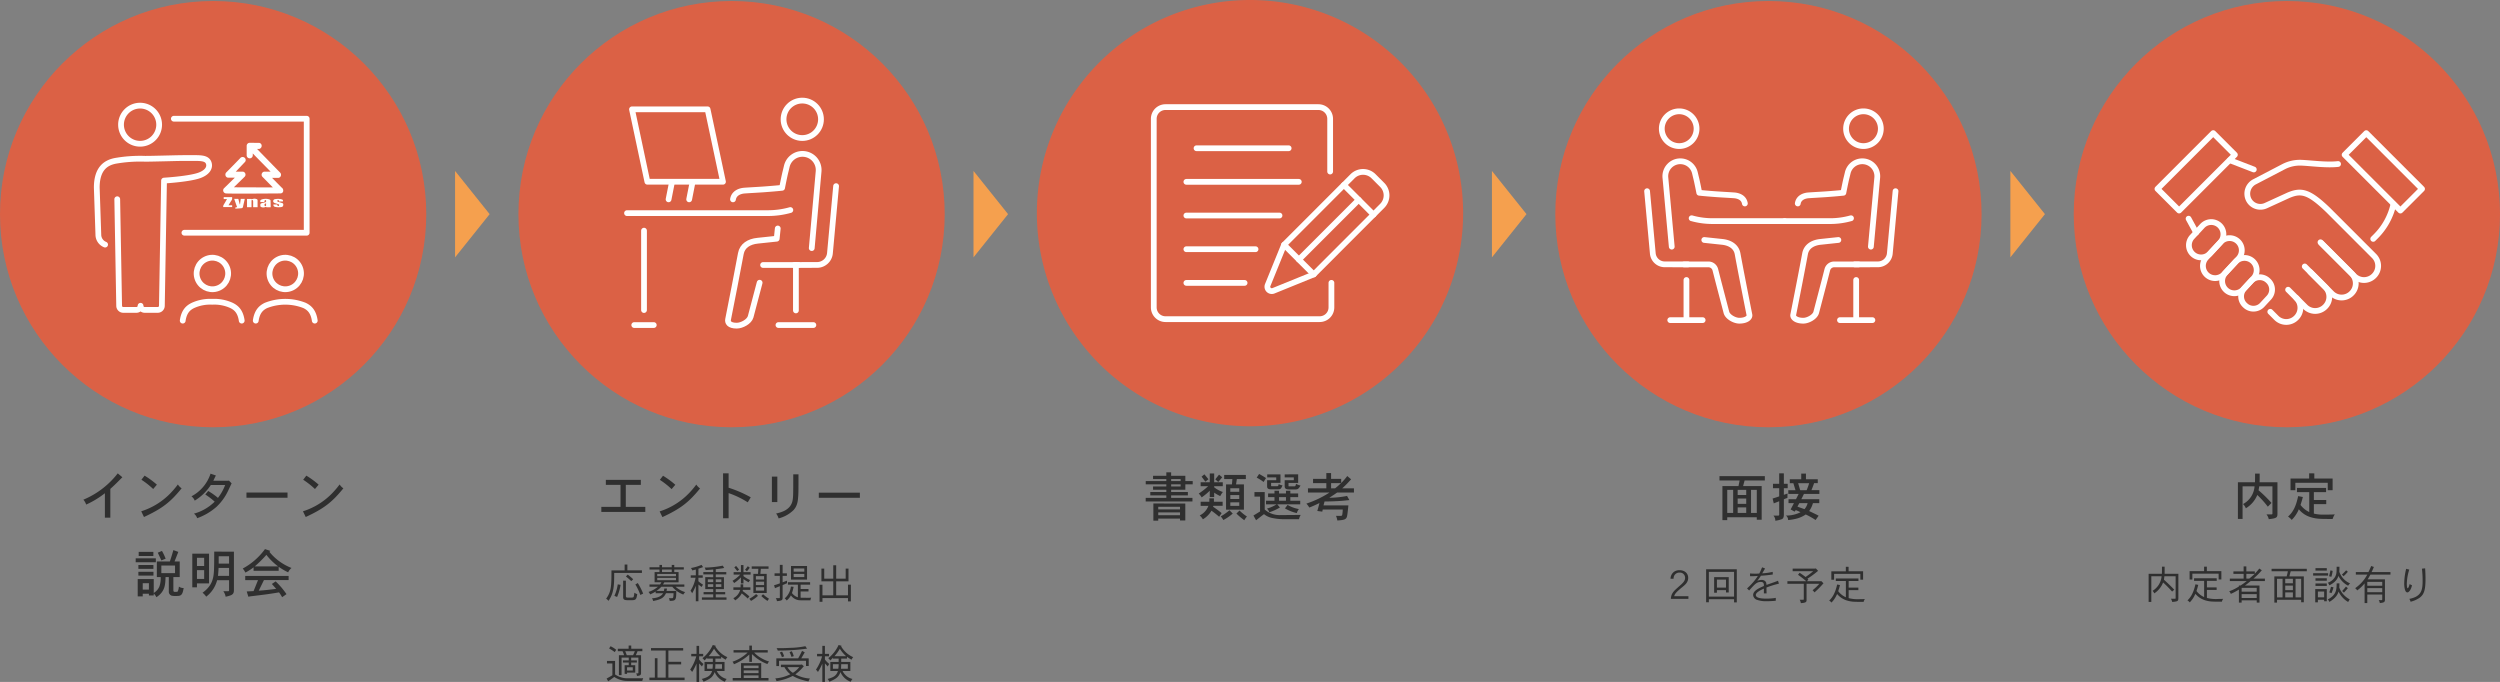 <svg xmlns="http://www.w3.org/2000/svg" xmlns:xlink="http://www.w3.org/1999/xlink" width="868" height="236.774" viewBox="0 0 868 236.774"><rect x="0" y="0" width="868" height="236.774" fill="#808080" stroke="none"/><defs><clipPath id="a"><rect width="100" height="100" transform="translate(23.999 2407.157)" fill="#fff" stroke="#707070" stroke-width="1"/></clipPath><clipPath id="b"><rect width="100" height="100" transform="translate(25 2407.157)" fill="#fff" stroke="#707070" stroke-width="1"/></clipPath><clipPath id="c"><rect width="100" height="100" transform="translate(24 2407.157)" fill="#fff" stroke="#707070" stroke-width="1"/></clipPath></defs><g transform="translate(-75 -2382.807)"><rect width="868" height="236.774" transform="translate(75 2382.807)" fill="none"/><g transform="translate(-10 2382.807)"><g transform="translate(720.001 -2383.157)"><path d="M7.35-9.03v-2.492H6.426c0,1.372,0,1.96-.028,2.492H1.792V.728H2.73V-8.19H6.3A6.575,6.575,0,0,1,3.164-3.122a3.292,3.292,0,0,1,.6.882A8.061,8.061,0,0,0,6.818-6.02,36.792,36.792,0,0,1,9.954-2.856l.742-.672C9.184-5.082,8.694-5.544,7.112-7c.07-.392.126-.868.154-1.19h3.906V-.574a.177.177,0,0,1-.2.2H9.52A2.846,2.846,0,0,1,9.982.742C12.026.56,12.124.434,12.124-.8V-9.03ZM17.57-7.476v.882h3.5V-.952a6.825,6.825,0,0,1-2.646-2.1c.112-.434.2-.686.28-.938.084-.294.168-.588.322-1.2l-.98-.2C17.29-2.03,16.212-.7,15.274.2a2.949,2.949,0,0,1,.8.686,9.392,9.392,0,0,0,1.946-2.968A7.308,7.308,0,0,0,21.56.21c1.54.434,2.408.434,5.684.434a2.423,2.423,0,0,1,.434-.98c-.8.028-1.232.028-1.582.028a12.531,12.531,0,0,1-4.06-.35V-3.43H25.41v-.882H22.036V-6.594h3.4v-.882Zm3.486-4.046v1.554h-5.04v2.926h.966V-9.086H26.1V-7.07h.952v-2.9h-5.04v-1.554Zm13.72-.084V-9.87H31.234v.854h3.542v1.638H29.988v.854h5.88A18.429,18.429,0,0,1,33.684-4.97h-.546v.336a15.755,15.755,0,0,1-3.374,1.666,2.238,2.238,0,0,1,.56.91A19.628,19.628,0,0,0,33.138-3.57V.966h.952V.182h5.236V.966h.966V-4.97h-5.04c.714-.518,1.358-1.022,1.988-1.554h4.928v-.854H38.192A23.682,23.682,0,0,0,41.1-10.262l-.882-.6a20.44,20.44,0,0,1-1.554,1.792v-.8h-2.94v-1.736Zm4.55,7.462v1.316H34.09V-4.144Zm0,2.156V-.644H34.09V-1.988Zm-.7-7.028c-.546.518-1.176,1.078-1.89,1.638H35.728V-9.016ZM48.3-7.294V-.84H46.368V-7.294Zm3.584,0V-5.74h-2.66V-7.294Zm0,2.352v1.568h-2.66V-4.942Zm2.87-2.352V-.84H52.808V-7.294Zm-2.87,4.718V-.84h-2.66V-2.576Zm-7.406-8.2v.854h5.656a14.818,14.818,0,0,1-.42,1.792h-4.27v9.1h.924V0h8.386V.84h.924V-8.134H50.666c.1-.406.28-1.162.462-1.792h5.586v-.854Zm18.256,7.9v2h-2.17v-2ZM59.64-3.738V.868h.924v-.9h2.17V.49h.924V-3.738Zm7.434-7.756c0,1.862-.014,2.66-.63,3.668a4.745,4.745,0,0,1-2.436,1.89,2.542,2.542,0,0,1,.532.91c2.212-1.12,2.912-2.38,3.15-3.3A7.692,7.692,0,0,0,71.064-4.9a4.2,4.2,0,0,1,.672-.812,6.639,6.639,0,0,1-3.192-2.842A7.557,7.557,0,0,1,68-9.73c.042-.574.042-1.106.042-1.764Zm-7.35.49v.868h3.934V-11Zm10.64.756a20.861,20.861,0,0,1-1.47,1.5,5.631,5.631,0,0,1,.588.546,14.138,14.138,0,0,0,1.484-1.54Zm-5.446.014c-.126.658-.294,1.442-.476,2.044l.8.2a11.111,11.111,0,0,0,.448-2.058Zm-6.006.98V-8.4h5.194v-.854Zm.812,1.778v.854h3.934v-.854Zm0,1.792v.868h3.934v-.868Zm7.35-.028c0,2.3-.154,4.046-3.08,5.586a2.551,2.551,0,0,1,.574.854c2.338-1.456,2.87-2.646,3.178-3.6A8.111,8.111,0,0,0,71.092.756a3.278,3.278,0,0,1,.546-.9,7.649,7.649,0,0,1-3.654-4.116c.042-.462.056-.91.056-1.456Zm3.234,1.12a19.885,19.885,0,0,1-1.316,1.526,3.952,3.952,0,0,1,.6.574c.462-.5.966-1.064,1.372-1.554ZM65.1-4.536a11.04,11.04,0,0,1-.6,1.946l.8.266a13.127,13.127,0,0,0,.686-2.016ZM82.908-6.244V-4.9H77.714V-6.244Zm0,2.184v1.414H77.714V-4.06ZM79.2-9.646c.266-.5.532-1.12.8-1.764l-.938-.336a20.14,20.14,0,0,1-.952,2.1H73.738v.882h3.976A13.348,13.348,0,0,1,73.5-4.046a3.338,3.338,0,0,1,.714.77A12.969,12.969,0,0,0,76.776-5.7V1.134h.938V-1.834h5.194V-.112A.2.2,0,0,1,82.7.1H81.676a2.48,2.48,0,0,1,.392,1.022c1.6-.168,1.778-.378,1.778-1.274V-7.112H77.84c.322-.476.644-1.064.966-1.652h6.958v-.882Zm17.486-1.176a33.823,33.823,0,0,1,.238,4.186c0,3.332-.434,5.474-4.606,6.314a3.023,3.023,0,0,1,.42.994A9.534,9.534,0,0,0,95.97-.784c1.372-1.078,1.96-2.492,1.96-6.384,0-1.162-.028-2.114-.126-3.766Zm-5.474.056a22.367,22.367,0,0,0-.672,5,7.962,7.962,0,0,0,.238,2.156c.056.224.294,1.036.84,1.036.5,0,1.26-.8,1.624-2.492a2.628,2.628,0,0,1-.812-.42c-.112.49-.434,1.456-.686,1.456-.294,0-.308-1.274-.308-1.484a17.518,17.518,0,0,1,.854-4.984Z" transform="translate(109.207 2591.417)" fill="#2f2f2f"/><path d="M-8.748-11.79c.036-.756.036-1.494.036-3.006h-1.6c0,1.512,0,2.25-.036,3.006h-5.922V.936h1.62V-10.386h4.158a7.549,7.549,0,0,1-4,6.156,4.1,4.1,0,0,1,.972,1.476A9.64,9.64,0,0,0-9.54-7.38,32.23,32.23,0,0,1-5.886-3.312l1.278-1.3a46.576,46.576,0,0,0-4.5-4.41,12.072,12.072,0,0,0,.234-1.368h4.59V-.972c0,.216-.072.324-.27.324H-6.372a3.7,3.7,0,0,1,.81,1.674C-2.556.684-2.538.432-2.538-1.224V-11.79Zm17.208-3.1V-13.1H2v4.068H3.672V-11.61h11.25v2.574h1.692V-13.1H10.26v-1.782ZM4.23-9.828V-8.37H8.5v6.912A7.969,7.969,0,0,1,5.472-3.924c.414-1.3.486-1.494.81-2.754L4.644-6.984C3.8-2.952,2.664-1.278,1.134.126A6.206,6.206,0,0,1,2.412,1.278a11.269,11.269,0,0,0,2.466-3.69A8.4,8.4,0,0,0,9.288.414c1.872.54,3.312.54,7.326.54a6.449,6.449,0,0,1,.756-1.6c-1.116.072-1.224.072-3.618.072A12.617,12.617,0,0,1,10.1-.918V-4.212h4.3V-5.634H10.1V-8.37h4.248V-9.828Z" transform="translate(158.271 2562.393)" fill="#2f2f2f"/><g transform="translate(85)"><circle cx="74" cy="74" r="74" transform="translate(0 2383.507)" fill="#db6145"/><g clip-path="url(#a)"><g transform="translate(29.064 2429.369)"><path d="M91.18,157.128l2.481-2.677a4.132,4.132,0,0,1,5.84-.07h0a4.133,4.133,0,0,1,.37,5.83l-2.481,2.677a4.132,4.132,0,0,1-5.84.07h0A4.133,4.133,0,0,1,91.18,157.128Z" transform="translate(-61.099 -103.164)" fill="none" stroke="#fff" stroke-linecap="round" stroke-linejoin="round" stroke-width="2"/><path d="M71.519,138.252l3.519-3.8a4.235,4.235,0,0,1,5.983-.226h0a4.235,4.235,0,0,1,.226,5.983l-3.519,3.8a4.235,4.235,0,0,1-5.983.226h0A4.235,4.235,0,0,1,71.519,138.252Z" transform="translate(-47.922 -89.752)" fill="none" stroke="#fff" stroke-linecap="round" stroke-linejoin="round" stroke-width="2"/><path d="M51.469,119.206l5.028-5.421a4.235,4.235,0,0,1,5.983-.226h0a4.235,4.235,0,0,1,.226,5.983l-5.028,5.421a4.235,4.235,0,0,1-5.983.226h0A4.235,4.235,0,0,1,51.469,119.206Z" transform="translate(-34.548 -75.964)" fill="none" stroke="#fff" stroke-linecap="round" stroke-linejoin="round" stroke-width="2"/><path d="M36.859,100.852l3.519-3.8a4.235,4.235,0,0,1,5.983-.226h0a4.235,4.235,0,0,1,.226,5.983l-3.519,3.8a4.235,4.235,0,0,1-5.983.226h0A4.235,4.235,0,0,1,36.859,100.852Z" transform="translate(-24.803 -64.805)" fill="none" stroke="#fff" stroke-linecap="round" stroke-linejoin="round" stroke-width="2"/><path d="M165.869,116.76l10.851,10.851a4.865,4.865,0,0,1-.047,6.879h0a4.862,4.862,0,0,1-6.879.047l-7.445-7.445" transform="translate(-109.262 -78.852)" fill="none" stroke="#fff" stroke-linecap="round" stroke-linejoin="round" stroke-width="2"/><path d="M150.693,141.99l7.119,7.119a4.865,4.865,0,0,1-.047,6.879h0a4.862,4.862,0,0,1-6.879.047l-3.107-3.107" transform="translate(-99.543 -95.681)" fill="none" stroke="#fff" stroke-linecap="round" stroke-linejoin="round" stroke-width="2"/><path d="M126.777,166.24l2.864,2.864a4.865,4.865,0,0,1-.047,6.879h0a4.862,4.862,0,0,1-6.879.047L120.59,173.9" transform="translate(-81.406 -111.857)" fill="none" stroke="#fff" stroke-linecap="round" stroke-linejoin="round" stroke-width="2"/><path d="M128.1,34.227c-3.869.466-9.256-.29-12.743-.44a12.284,12.284,0,0,0-6.2,1.385L99.095,40.417A4.642,4.642,0,0,0,97.114,46.7h0a4.554,4.554,0,0,0,5.933,1.971l7.7-3.526c4.445-1.911,7.049-1.508,13.748,4.915l16.126,16.126a4.865,4.865,0,0,1-.047,6.879h0a4.862,4.862,0,0,1-6.879.047L122.276,61.686" transform="translate(-65.389 -23.498)" fill="none" stroke="#fff" stroke-linecap="round" stroke-linejoin="round" stroke-width="2"/><line x2="8.318" y2="3.213" transform="translate(25.139 9.42)" fill="none" stroke="#fff" stroke-linecap="round" stroke-linejoin="round" stroke-width="2"/><line x1="2.637" y1="4.838" transform="translate(10.805 29.714)" fill="none" stroke="#fff" stroke-linecap="round" stroke-linejoin="round" stroke-width="2"/><path d="M234.946,77.09h0a22.735,22.735,0,0,1-6.12,11.128l-.9.9" transform="translate(-153.006 -52.391)" fill="none" stroke="#fff" stroke-linecap="round" stroke-linejoin="round" stroke-width="2"/><path d="M218.221,15.563,205.6,2.94l-7.522,7.522L217.445,29.83l7.522-7.522Z" transform="translate(-133.095 -2.93)" fill="none" stroke="#fff" stroke-linecap="round" stroke-linejoin="round" stroke-width="2"/><path d="M16.352,8.83,2.91,22.275,10.432,29.8,29.8,10.432,22.275,2.91Z" transform="translate(-2.91 -2.91)" fill="none" stroke="#fff" stroke-linecap="round" stroke-linejoin="round" stroke-width="2"/></g></g></g></g><path d="M15,0,30,12H0Z" transform="translate(795 59.35) rotate(90)" fill="#f5a04e"/><g transform="translate(540 -2383.157)"><path d="M5.138-1.316c.21-.686.35-1.162,2.954-3.276C8.988-5.334,10-6.16,10-7.7S8.82-10.36,6.944-10.36a3.373,3.373,0,0,0-1.764.49A3.1,3.1,0,0,0,3.864-7.392H4.942A1.975,1.975,0,0,1,7-9.52,1.8,1.8,0,0,1,8.932-7.742c0,.854-.392,1.442-1.344,2.338-.168.154-.994.868-1.162,1.036C5.012-3.122,4.074-2.254,3.99-.406h6.09v-.91Zm17.99-5.768v2.772h-3.15V-7.084Zm-4.116-.854v5.4h.966v-.882h3.15v.8h.952v-5.32Zm6.916-1.834V-1.19h-8.75V-9.772Zm-9.7-.91V.784h.952V-.28h8.75V.84h.952V-10.682Zm19.446-.672c-.154.322-.266.6-.392.9a12.524,12.524,0,0,1-.6,1.26c-.672.042-1.078.042-1.428.042-.714,0-1.344-.028-1.778-.07v.952a22.1,22.1,0,0,0,2.716-.1A15.9,15.9,0,0,1,32.844-6.51a25.048,25.048,0,0,1-2.408,2.492l.728.714c2.058-2.31,2.66-2.968,4.06-2.968,1.05,0,1.064.7,1.064,1.4-1.848.812-3.738,1.666-3.738,3.15A1.919,1.919,0,0,0,34.034-.014,8.894,8.894,0,0,0,37.058.42c.2,0,1.848,0,3.36-.168V-.742A18.654,18.654,0,0,1,36.9-.49c-1.47,0-3.416-.2-3.416-1.26,0-.91,1.806-1.764,2.8-2.212V-2.3h.938c-.028-.336-.028-1.288-.042-2.03A28.343,28.343,0,0,1,41.5-5.67l-.308-1.022c-.462.182-.924.364-1.316.5s-2.268.8-2.688.938c-.07-.686-.112-.952-.42-1.26a1.754,1.754,0,0,0-1.316-.462,4.737,4.737,0,0,0-1.456.294,19.141,19.141,0,0,0,1.26-1.75c1.274-.07,2.184-.154,4.116-.42l-.028-.924a21.3,21.3,0,0,1-3.64.518c.434-.714.812-1.372.994-1.694ZM51.408-7.392a35.284,35.284,0,0,0,3.7-2.73L54.292-11l-.154.084H46.27v.91h7.14c-1.148.938-1.372,1.12-2.646,2.016-.6-.462-1.288-.966-2.072-1.47l-.56.714A32.38,32.38,0,0,1,51-6.524H44.45v.9h5.684v5.32a.171.171,0,0,1-.2.2H48.706a3.079,3.079,0,0,1,.406,1.19C50.694.98,51.1.756,51.1.1V-5.628h4.424A17.034,17.034,0,0,1,53.186-3.4a5.542,5.542,0,0,1,.672.756A30.915,30.915,0,0,0,56.98-5.81L56.2-6.58l-.084.056H51.24l.49-.588Zm9.842-.084v.882h3.5V-.952a6.825,6.825,0,0,1-2.646-2.1c.112-.434.2-.686.28-.938.084-.294.168-.588.322-1.2l-.98-.2C60.97-2.03,59.892-.7,58.954.2a2.949,2.949,0,0,1,.8.686A9.392,9.392,0,0,0,61.7-2.086,7.308,7.308,0,0,0,65.24.21c1.54.434,2.408.434,5.684.434a2.423,2.423,0,0,1,.434-.98c-.8.028-1.232.028-1.582.028a12.531,12.531,0,0,1-4.06-.35V-3.43H69.09v-.882H65.716V-6.594h3.4v-.882Zm3.486-4.046v1.554H59.7v2.926h.966V-9.086h9.114V-7.07h.952v-2.9h-5.04v-1.554Z" transform="translate(121.137 2591.481)" fill="#2f2f2f"/><path d="M-12.6-9.27v7.992h-2.052V-9.27Zm4.536,0v1.782h-2.97V-9.27Zm0,2.988v1.854h-2.97V-6.282ZM-4.392-9.27v7.992h-2V-9.27ZM-8.064-3.2v1.926h-2.97V-3.2Zm-9.288-10.854v1.512h7c-.126.648-.306,1.512-.4,1.944h-5.58V1.224h1.674V.234h10.26V1.1H-2.7V-10.6H-9.144c.126-.5.342-1.3.522-1.944H-1.6v-1.512Zm28.386-.882v1.98H7.056v1.35H8.3c.18.612.522,1.692.738,2.43H6.552v1.314h3.582c-.342.684-.684,1.368-.918,1.818H6.624V-4.68H8.5c-.324.666-.828,1.62-1.152,2.2l1.4.756.378-.522a11.765,11.765,0,0,1,1.656.738A11.09,11.09,0,0,1,5.724-.36,1.931,1.931,0,0,1,6.48,1.206,17.737,17.737,0,0,0,9.756.612,10.242,10.242,0,0,0,12.6-.738a25.966,25.966,0,0,1,3.42,1.926L17.082-.306c-.774-.414-1.026-.54-3.294-1.62A8.66,8.66,0,0,0,15.1-4.68h2.2V-6.048H11.07c.234-.45.612-1.206.9-1.818h5.364V-9.18H14.58c.27-.648.63-1.548.918-2.43h1.278v-1.35h-4.1v-1.98Zm2.754,3.33a22.908,22.908,0,0,1-.864,2.43h-2.25c-.234-.774-.522-1.836-.72-2.43Zm-.54,6.93a4.875,4.875,0,0,1-1.08,2.088c-.36-.126-2.088-.72-2.448-.882.162-.306.432-.81.684-1.206ZM3.384-15.012v3.618H1.224v1.53h2.16V-7.02c-.7.252-1.728.576-2.286.756l.4,1.674c.63-.252,1.3-.5,1.89-.738V-.7a.33.33,0,0,1-.306.36H1.386A2.5,2.5,0,0,1,2.034,1.44,10.8,10.8,0,0,0,4.14.954C4.464.846,5,.63,5-.648V-6.012c.342-.162.81-.324,1.242-.486l.036-1.53c-.36.144-.864.324-1.278.468v-2.3H6.336v-1.53H5v-3.618Z" transform="translate(159.353 2562.519)" fill="#2f2f2f"/><g transform="translate(85)"><circle cx="74" cy="74" r="74" transform="translate(0 2383.507)" fill="#db6145"/><g clip-path="url(#b)"><g transform="translate(31.87 2421.808)"><g transform="translate(0 0)"><path d="M186.7,49.167a6.033,6.033,0,1,0,6.06-6.007A6.033,6.033,0,0,0,186.7,49.167Z" transform="translate(-117.613 -43.16)" fill="none" stroke="#fff" stroke-linecap="round" stroke-linejoin="round" stroke-width="2"/><path d="M167.471,118.94l2.21-23.971A5.207,5.207,0,0,0,164.5,89.3h0a5.206,5.206,0,0,0-5.06,3.988l-.357,1.492c-.417,1.583-1.162,5.451-1.162,5.451-1.474.165-4.323.4-6.15.526-1.943.135-4.191.248-5.92.372s-3.455.913-3.759,2.823" transform="translate(-89.772 -71.956)" fill="none" stroke="#fff" stroke-linecap="round" stroke-linejoin="round" stroke-width="2"/><path d="M153.521,161.99l-6.131.654c-2.819.274-4.969,1.643-5.428,4.135-1.037,5.65-3.011,15.675-4.112,21.212-.18.9.966,2.03,3.5,2.03h0c1.631,0,4.052-1.3,4.481-2.872l2.778-10.615,1.079-4.214a2.465,2.465,0,0,1,2.387-1.853h8.45" transform="translate(-87.114 -117.322)" fill="none" stroke="#fff" stroke-linecap="round" stroke-linejoin="round" stroke-width="2"/><path d="M194.75,142.351l8.029-.019a4.161,4.161,0,0,0,4.135-3.782l1.985-21.61" transform="translate(-122.637 -89.206)" fill="none" stroke="#fff" stroke-linecap="round" stroke-linejoin="round" stroke-width="2"/><path d="M152.986,141.92h-.019a26.443,26.443,0,0,1-7.172.992H129.94" transform="translate(-82.189 -104.796)" fill="none" stroke="#fff" stroke-linecap="round" stroke-linejoin="round" stroke-width="2"/><line y2="13.63" transform="translate(72.594 58.558)" fill="none" stroke="#fff" stroke-linecap="round" stroke-linejoin="round" stroke-width="2"/><line x1="11.258" transform="translate(66.967 72.496)" fill="none" stroke="#fff" stroke-linecap="round" stroke-linejoin="round" stroke-width="2"/><path d="M28.566,49.167a6.033,6.033,0,1,1-6.06-6.007A6.033,6.033,0,0,1,28.566,49.167Z" transform="translate(-11.391 -43.16)" fill="none" stroke="#fff" stroke-linecap="round" stroke-linejoin="round" stroke-width="2"/><path d="M21.985,118.94l-2.21-23.971A5.2,5.2,0,0,1,24.958,89.3h0a5.206,5.206,0,0,1,5.06,3.988l.357,1.492c.417,1.583,1.162,5.451,1.162,5.451,1.474.165,4.323.4,6.15.526,1.943.135,4.191.248,5.92.372s3.455.913,3.759,2.823" transform="translate(-13.422 -71.956)" fill="none" stroke="#fff" stroke-linecap="round" stroke-linejoin="round" stroke-width="2"/><path d="M44.1,161.99l6.131.654c2.819.274,4.969,1.643,5.428,4.135,1.037,5.65,3.011,15.675,4.112,21.212.18.9-.966,2.03-3.5,2.03h0c-1.631,0-4.052-1.3-4.481-2.872l-2.778-10.615-1.079-4.214a2.465,2.465,0,0,0-2.387-1.853H37.09" transform="translate(-24.242 -117.322)" fill="none" stroke="#fff" stroke-linecap="round" stroke-linejoin="round" stroke-width="2"/><path d="M17.059,142.351l-8.029-.019a4.161,4.161,0,0,1-4.135-3.782L2.91,116.94" transform="translate(-2.91 -89.206)" fill="none" stroke="#fff" stroke-linecap="round" stroke-linejoin="round" stroke-width="2"/><path d="M44.05,141.92h.019a26.443,26.443,0,0,0,7.172.992h25.1" transform="translate(-28.585 -104.796)" fill="none" stroke="#fff" stroke-linecap="round" stroke-linejoin="round" stroke-width="2"/><line y2="13.63" transform="translate(13.664 58.558)" fill="none" stroke="#fff" stroke-linecap="round" stroke-linejoin="round" stroke-width="2"/><line x2="11.254" transform="translate(8.037 72.496)" fill="none" stroke="#fff" stroke-linecap="round" stroke-linejoin="round" stroke-width="2"/></g></g></g></g></g><path d="M15,0,30,12H0Z" transform="translate(615 59.35) rotate(90)" fill="#f5a04e"/><g transform="translate(360 -2383.157)"><path d="M-24.084-12.852v.684h-3.294v-.684Zm0,1.818v.738h-3.294v-.738Zm-4.968-4.158v1.206H-33.66v1.134h4.608v.684H-36.2v1.134h7.146v.738H-33.66v1.134h4.608v.792h-5.562V-7.2h5.562v.864h-7.164v1.242H-19.98V-6.336h-7.4V-7.2h5.814V-8.37h-5.814v-.792h4.932v-1.872h2.556v-1.134h-2.556v-1.818h-4.932v-1.206ZM-24.3-3.24v.918h-7.56V-3.24Zm0,1.962v.972h-7.56v-.972Zm-9.252-3.1V1.584h1.692V.864h7.56v.648h1.836V-4.374Zm24.588-9.918v1.44H-6.12c-.036.63-.108,1.278-.162,1.836H-8.316v8.784h6.21v-8.784H-4.842c.09-.558.2-1.224.27-1.836H-1.44v-1.44Zm5.238,6.984V-5.94H-6.84V-7.308Zm0-2.358v1.242H-6.84V-9.666Zm0,4.9v1.206H-6.84V-4.77Zm-7.02-9.63c-.468.594-.918,1.152-1.314,1.638.36.306.72.612,1.026.918.45-.5.954-1.1,1.386-1.638Zm-3.222-.414v3.06h-3.168v1.368h2.61A23.6,23.6,0,0,1-17.8-7.83,6.464,6.464,0,0,1-16.776-6.5,22.315,22.315,0,0,0-13.968-8.82v2.214h1.53v-1.53a16.183,16.183,0,0,0,2.106,1.188A8.038,8.038,0,0,1-9.414-8.37a9.548,9.548,0,0,1-3.024-1.638v-.378H-9.45v-1.368h-2.988v-3.06Zm-.144,8.64v1.188h-3.024v1.422h2.7A6.061,6.061,0,0,1-17.46-.234a5.531,5.531,0,0,1,1.1,1.35,8.471,8.471,0,0,0,2.988-2.988A29.736,29.736,0,0,1-10.71.234l.864-1.278a35.6,35.6,0,0,0-2.97-2.2l.09-.324H-9.5V-4.986h-3.024V-6.174Zm-2.7-7.524c.468.594.954,1.26,1.314,1.746l1.08-.846c-.432-.522-.918-1.134-1.422-1.71ZM-7.128-2.034A17.775,17.775,0,0,1-10.152.09a9.232,9.232,0,0,1,.9,1.278A16.874,16.874,0,0,0-5.994-.882ZM-4.716-.882A22.857,22.857,0,0,0-1.98,1.44a6.5,6.5,0,0,1,.918-1.3A15.572,15.572,0,0,1-3.636-1.944ZM5.976-14.49v1.044H9.108v.972H5.94v2.2c0,.972.954.972,1.422.972h2.07c1.1,0,1.314,0,1.854-1.368a4.108,4.108,0,0,1-1.314-.432,4.924,4.924,0,0,1-.162.522c-.072.18-.09.2-.936.2H7.506c-.108,0-.18,0-.18-.306v-.864h3.258V-14.49Zm6.066,0v1.062H15.21v.954H12.042v2.106c0,1.116.846,1.116,2.142,1.116H15.57c.864,0,1.224,0,1.962-1.368A4.589,4.589,0,0,1,16-11.214c-.126.414-.18.612-.216.7-.072.18-.162.18-.9.18h-1.4c-.108,0-.108-.036-.108-.4v-.792h3.348v-2.97Zm.45,7.9v1.26H10.08v-1.26ZM8.5-8.82v.954H6.282v1.278H8.5v1.26H5.562v1.242H9.216A11.831,11.831,0,0,1,5.886-2.61a3.248,3.248,0,0,1,.828,1.278,17.438,17.438,0,0,0,3.672-1.674l-.918-1.08h7.974V-5.328H14v-1.26h2.718V-7.866H14V-8.82H12.492v.954H10.08V-8.82ZM2.322-13.356a13.681,13.681,0,0,1,2.394,1.512l.846-1.368c-.756-.486-1.4-.882-2.394-1.422Zm-.774,5v1.584H3.492V-1.6c-.558.324-1.44.882-2.3,1.4L2.106,1.44C2.97.774,3.852.072,4.86-.684A6.614,6.614,0,0,0,7.974.7a19.818,19.818,0,0,0,4.1.378h4.95a3.971,3.971,0,0,1,.594-1.494c-.972.018-5.742.054-6.84.054a7.817,7.817,0,0,1-5.67-1.926V-8.352Zm10.584,5.67a14.272,14.272,0,0,0,4.122,1.638,4.009,4.009,0,0,1,.72-1.4,11.539,11.539,0,0,1-3.924-1.44Zm19.476-8.766a24.866,24.866,0,0,1-2.052,1.8h-1.4v-1.8ZM26.5-14.94v2.016H21.888v1.476H26.5v1.8H20.124V-8.19h7.488a34.282,34.282,0,0,1-8.046,3.852A7.149,7.149,0,0,1,20.592-2.97c1.08-.414,2.25-.954,3.528-1.566-.27,1.062-.468,1.818-.756,2.754l1.728.234.162-.738H32.2a12.076,12.076,0,0,1-.144,1.638C32-.216,31.932-.09,31.5-.09H29.862a7.681,7.681,0,0,1,.468,1.62c2.3-.18,3.042-.306,3.348-1.4C33.84-.5,34-2.2,34.164-3.708h-8.64l.36-1.368c2.484,0,4.932-.144,5.67-.2,1.026-.072,1.548-.144,2.952-.288L33.7-7a32.876,32.876,0,0,1-6.174.63c.936-.594,1.926-1.242,2.736-1.818H36.09V-9.648H32.022A36.353,36.353,0,0,0,35.1-12.78l-1.332-1.134a21.262,21.262,0,0,1-2.106,2.43v-1.44h-3.51V-14.94Z" transform="translate(159 2562.349)" fill="#2f2f2f"/><g transform="translate(85)"><path d="M74,0A74,74,0,1,1,0,74,74,74,0,0,1,74,0Z" transform="translate(0 2383.157)" fill="#db6145"/><g clip-path="url(#c)"><g transform="translate(40.591 2420.346)"><line x2="31.987" transform="translate(14.845 14.283)" fill="none" stroke="#fff" stroke-linecap="round" stroke-linejoin="round" stroke-width="2"/><line x2="32.341" transform="translate(11.317 37.644)" fill="none" stroke="#fff" stroke-linecap="round" stroke-linejoin="round" stroke-width="2"/><line x2="39.038" transform="translate(11.317 25.946)" fill="none" stroke="#fff" stroke-linecap="round" stroke-linejoin="round" stroke-width="2"/><line x2="24.017" transform="translate(11.317 49.338)" fill="none" stroke="#fff" stroke-linecap="round" stroke-linejoin="round" stroke-width="2"/><line x2="20.218" transform="translate(11.317 61.032)" fill="none" stroke="#fff" stroke-linecap="round" stroke-linejoin="round" stroke-width="2"/><path d="M64.587,63.927v8.528a4.079,4.079,0,0,1-4.077,4.077H6.987A4.079,4.079,0,0,1,2.91,72.455V6.987A4.074,4.074,0,0,1,6.987,2.91H60.069a4.079,4.079,0,0,1,4.077,4.077v18.29" transform="translate(-2.91 -2.91)" fill="none" stroke="#fff" stroke-linecap="round" stroke-linejoin="round" stroke-width="2"/><g transform="translate(39.441 22.494)"><path d="M109.115,85.477l-5.684,13.988a1.526,1.526,0,0,0,1.988,1.988l13.988-5.684L143.18,71.976a5.152,5.152,0,0,0,0-7.291l-3-3a5.152,5.152,0,0,0-7.291,0Z" transform="translate(-103.315 -60.172)" fill="none" stroke="#fff" stroke-linecap="round" stroke-linejoin="round" stroke-width="2"/><line x1="10.292" y1="10.292" transform="translate(26.56 4.548)" fill="none" stroke="#fff" stroke-linecap="round" stroke-linejoin="round" stroke-width="2"/><path d="M118.08,124.59l6.4,6.407,3.889,3.885" transform="translate(-112.28 -99.286)" fill="none" stroke="#fff" stroke-linecap="round" stroke-linejoin="round" stroke-width="2"/><line y1="20.757" x2="20.761" transform="translate(10.946 9.694)" fill="none" stroke="#fff" stroke-linecap="round" stroke-linejoin="round" stroke-width="2"/></g></g></g></g></g><path d="M15,0,30,12H0Z" transform="translate(435 59.35) rotate(90)" fill="#f5a04e"/><g transform="translate(180 -2383.157)"><g transform="translate(-306 -51.493)"><path d="M8.26-11.606V-10.5H4.508v.854H6.132a8,8,0,0,1,.546,1.4H4.886V-1.33H5.81V-7.42H8.3v.966H6.286V-5.7H8.3v.924H6.874v3.01h.84v-.448h2.842V-4.774H9.142V-5.7h1.974v-.756H9.142V-7.42h2.506v5.278c0,.126-.042.182-.168.182h-.6a2.338,2.338,0,0,1,.266.924c1.134-.126,1.428-.28,1.428-1.106v-6.1H10.766c.154-.364.434-.966.6-1.4h1.666V-10.5H9.17v-1.106Zm2.156,1.96c-.154.406-.392.938-.616,1.4H7.616c-.126-.364-.336-.952-.532-1.4ZM9.7-4.06v1.12H7.714V-4.06ZM1.484-10.584a14.346,14.346,0,0,1,1.96,1.26l.5-.812a9.371,9.371,0,0,0-1.96-1.232ZM.742-6.258v.868H2.618v4.074C2-.882,1.26-.518.616-.14L1.162.8c.644-.434,1.274-.882,2.1-1.5A8.32,8.32,0,0,0,6.832.616c.574.07.756.07,6.16.07a5.32,5.32,0,0,1,.336-.966,7.207,7.207,0,0,1-.784.028h-4.1A7.692,7.692,0,0,1,3.556-1.568v-4.69Zm15.288-4.48v.868h5.1V-.476H18.284V-7.2H17.36v6.72H15.47V.406H27.692V-.476H22.064V-5.068H26.5V-5.95H22.064V-9.87H27.2v-.868ZM37.478-11.8a12.48,12.48,0,0,1-2.394,3.514,8.466,8.466,0,0,1-1.2,1.05,4.54,4.54,0,0,1,.7.8,8.129,8.129,0,0,0,.924-.938v.308h1.988v1.148H34.608v3.15H37.24C36.722-1.134,35.784-.588,33.642,0a2.866,2.866,0,0,1,.63.966c2.31-1.008,3.164-1.526,3.864-3.36A6.061,6.061,0,0,0,41.692.966,3.1,3.1,0,0,1,42.308,0a5.123,5.123,0,0,1-3.444-2.772h2.7v-3.15H38.388V-7.07h2v-.644a11.184,11.184,0,0,0,1.582,1.022,3.9,3.9,0,0,1,.574-.882,8.985,8.985,0,0,1-4.158-3.71l.1-.252ZM38.3-3.556c.042-.392.07-.924.084-1.568h2.3v1.568Zm-.812-1.568a10.3,10.3,0,0,1-.112,1.568H35.5V-5.124ZM36.036-7.9a14.051,14.051,0,0,0,1.876-2.6A11.958,11.958,0,0,0,40.1-7.9Zm-4.2-3.6v2.786H30v.854h1.75a15.9,15.9,0,0,1-2.128,4.62,3.965,3.965,0,0,1,.686.812,20.011,20.011,0,0,0,1.526-2.912v6.37h.9V-5.4l.994,1.078a3.525,3.525,0,0,1,.532-.882,8.058,8.058,0,0,1-1.526-1.554V-7.854h1.414v-.854H32.732v-2.786ZM53.368-2.968v.952H48.216v-.952Zm-6.076-2.52V-.336h-2.9V.532H56.826V-.336H54.292V-5.488Zm6.076.854v.882H48.216v-.882Zm0,3.388v.91H48.216v-.91ZM50.162-11.578v1.568H44.688v.84h4.886a13.86,13.86,0,0,1-5.25,3.178,3.048,3.048,0,0,1,.5.882,17.559,17.559,0,0,0,5.334-3.374v2.548h.91V-8.624c.588.5.952.854,1.26,1.12s.616.462.882.644a14.119,14.119,0,0,0,3.234,1.68,3.71,3.71,0,0,1,.588-.882A10.478,10.478,0,0,1,54.572-7.1,9.948,9.948,0,0,1,51.856-9.17h4.7v-.84H51.072v-1.568ZM68.194-4.956H61.138v.84h1.218a7.567,7.567,0,0,0,2.058,2.478A14.2,14.2,0,0,1,59.178-.2a3.236,3.236,0,0,1,.42.938A17.467,17.467,0,0,0,65.24-1.064,13.8,13.8,0,0,0,68.866.406,12.971,12.971,0,0,0,70.728.84a2.78,2.78,0,0,1,.5-.994A11.971,11.971,0,0,1,66.15-1.61a15.5,15.5,0,0,0,2.94-2.828l-.728-.644Zm0-2.2c.406-.686.8-1.386,1.218-2.086l-.938-.518c-.476.994-.882,1.806-1.358,2.6H59.542v2.688h.938V-6.314h9.366v1.82h.938v-2.66Zm-.7,3.038a8.314,8.314,0,0,1-2.2,1.988,5.509,5.509,0,0,1-1.89-1.988Zm2.128-7.266a28.872,28.872,0,0,1-5.166.574c-2.254.112-2.52.112-4.83.112a3.32,3.32,0,0,1,.406.84,73.381,73.381,0,0,0,10.178-.672ZM64.134-9.324a10.158,10.158,0,0,1,.658,1.652l.812-.252a9.9,9.9,0,0,0-.686-1.708Zm-3.388.14a7.272,7.272,0,0,1,.728,1.61l.784-.294a8.551,8.551,0,0,0-.728-1.624ZM81.158-11.8a12.48,12.48,0,0,1-2.394,3.514,8.466,8.466,0,0,1-1.2,1.05,4.54,4.54,0,0,1,.7.8,8.129,8.129,0,0,0,.924-.938v.308h1.988v1.148H78.288v3.15H80.92C80.4-1.134,79.464-.588,77.322,0a2.866,2.866,0,0,1,.63.966c2.31-1.008,3.164-1.526,3.864-3.36A6.061,6.061,0,0,0,85.372.966,3.1,3.1,0,0,1,85.988,0a5.123,5.123,0,0,1-3.444-2.772h2.7v-3.15H82.068V-7.07h2v-.644a11.184,11.184,0,0,0,1.582,1.022,3.9,3.9,0,0,1,.574-.882,8.985,8.985,0,0,1-4.158-3.71l.1-.252Zm.826,8.246c.042-.392.07-.924.084-1.568h2.3v1.568Zm-.812-1.568a10.3,10.3,0,0,1-.112,1.568H79.184V-5.124ZM79.716-7.9a14.051,14.051,0,0,0,1.876-2.6,11.958,11.958,0,0,0,2.184,2.6Zm-4.2-3.6v2.786H73.682v.854h1.75A15.9,15.9,0,0,1,73.3-3.234a3.965,3.965,0,0,1,.686.812,20.012,20.012,0,0,0,1.526-2.912v6.37h.9V-5.4l.994,1.078a3.525,3.525,0,0,1,.532-.882,8.058,8.058,0,0,1-1.526-1.554V-7.854h1.414v-.854H76.412v-2.786Z" transform="translate(421 2670.388)" fill="#2f2f2f"/><path d="M6.874-11.7v2.03H2.3C2.3-3.906,2.184-2.254.448.168a2.414,2.414,0,0,1,.8.756c2-2.744,2-5.81,2-9.7H12.88v-.9H7.826V-11.7Zm2.968,5.11a17.908,17.908,0,0,0-1.9-1.61l-.63.644A23.679,23.679,0,0,1,9.184-5.936ZM6.356-6.1v5.67c0,1.12.616,1.12,2.338,1.12,2.016,0,2.226,0,2.562-2.114a3.564,3.564,0,0,1-1.008-.5A6.743,6.743,0,0,1,10.01-.5c-.112.266-.322.28-1.092.28H7.91c-.546,0-.6-.266-.6-.6V-6.1ZM10.6-4.774a19.241,19.241,0,0,1,1.722,3.64l.98-.476a23.6,23.6,0,0,0-1.862-3.668ZM4.48-4.816A13.959,13.959,0,0,1,3.318-.826l.938.392A18.292,18.292,0,0,0,5.474-4.648ZM24.7-8.428v.784h-6.51v-.784ZM23.394-4a10.862,10.862,0,0,0,1.47,1.414,10.3,10.3,0,0,0,2.38,1.316,4.411,4.411,0,0,1,.644-.854A8.594,8.594,0,0,1,24.542-4h3.066v-.77H20.174c.14-.2.308-.462.49-.756h4.942V-9.086h-1.5v-.868h3.318v-.8H24.108v-.812h-.882v.812H19.852v-.8H18.97v.8H15.512v.8H18.97v.868H17.276V-5.53h2.366a3.942,3.942,0,0,1-.5.756H15.5V-4h2.94a9.426,9.426,0,0,1-3.3,1.82,2.29,2.29,0,0,1,.588.854,15.079,15.079,0,0,0,1.918-.994v.588h2.6C19.278-.154,17.024,0,16.366.014a2.463,2.463,0,0,1,.406.952c2.94-.56,3.71-1.2,4.466-2.7h2.618C23.8-.014,23.7-.014,23.268-.014H22.246a4.077,4.077,0,0,1,.294.952c2.016-.084,2.268-.1,2.268-3.472H21.42a5.707,5.707,0,0,0,.154-.826h-.938a3.377,3.377,0,0,1-.14.826h-2.59A9.835,9.835,0,0,0,19.642-4Zm-.168-5.95v.868H19.852v-.868ZM24.7-7.07v.812h-6.51V-7.07Zm13.818-3c.952-.112,2-.238,2.912-.434l-.476-.812a33.671,33.671,0,0,1-6.286.672A3.425,3.425,0,0,1,35-9.772c.84-.042,1.764-.126,2.632-.2v.882H34.2v.812h3.43v.966H34.86V-3.15h2.772v1.008H34.286v.8h3.346V-.28H33.7V.532h8.54V-.28H38.514V-1.344H41.79v-.8H38.514V-3.15h2.842V-7.308H38.514v-.966h3.654v-.812H38.514Zm-.882,3.514v.966H35.756v-.966Zm2.814,0v.966H38.514v-.966Zm-2.814,1.68v.966H35.756v-.966Zm2.814,0v.966H38.514v-.966Zm-7.952-5.376c.574-.2,1.078-.336,1.6-.56l-.532-.77a16.248,16.248,0,0,1-3.682,1.092,2.593,2.593,0,0,1,.476.84c.392-.1.826-.2,1.232-.322v2.03H29.82v.826H31.5A12.434,12.434,0,0,1,29.736-2.59a3.42,3.42,0,0,1,.574.882,19.087,19.087,0,0,0,1.274-2.618V1.05h.91V-4.76c.392.35.8.616,1.12.854a9.224,9.224,0,0,1,.476-.8,9.78,9.78,0,0,1-1.6-1.19V-7.112h1.5v-.826h-1.5Zm18.494-.8v.84h2.3c-.028.63-.07,1.218-.112,1.75h-1.61V-1.82H56.2V-8.456H54c.042-.5.112-1.148.168-1.75H56.84v-.84Zm4.3,5.292v1.19H52.444v-1.19Zm0-1.918V-6.5H52.444V-7.672Zm0,3.85v1.176H52.444V-3.822ZM49.644-11.13a12.982,12.982,0,0,1-.966,1.246c.252.2.448.364.658.546.35-.42.686-.84.994-1.246Zm-2.394-.392v2.464H44.716V-8.2h2.31a14.909,14.909,0,0,1-2.716,2.17,2.984,2.984,0,0,1,.574.77A13.853,13.853,0,0,0,47.25-7.238v2.086h.882v-1.5a14.147,14.147,0,0,0,1.792,1.12,5.3,5.3,0,0,1,.518-.77,11.533,11.533,0,0,1-2.31-1.372V-8.2H50.61v-.854H48.132v-2.464Zm-2.3.826c.364.406.784.952,1.022,1.274l.644-.5a14.141,14.141,0,0,0-1.05-1.288Zm2.184,5.88V-3.78H44.632V-2.9H47A4.534,4.534,0,0,1,44.6-.014a3.54,3.54,0,0,1,.63.77,6.423,6.423,0,0,0,2.31-2.436c.91.728,1.344,1.106,2.086,1.792l.56-.756a28.957,28.957,0,0,0-2.338-1.862l.084-.392h2.618V-3.78H48.048V-4.816Zm5.39,3.374A11.952,11.952,0,0,1,50.148.2a3.451,3.451,0,0,1,.588.742A12.832,12.832,0,0,0,53.172-.826Zm1.806.686A13.26,13.26,0,0,0,56.476.938a6.378,6.378,0,0,1,.532-.756,13.454,13.454,0,0,1-2.072-1.568Zm14.924-9.576v1.12h-3.7v-1.12Zm0,1.9v1.092h-3.7V-8.428Zm-4.62-2.758v4.732H70.21v-4.732Zm-3.878-.392v2.94H58.926v.882H60.76v2.6c-.7.252-1.512.532-2,.644l.308,1.022c.5-.2,1.12-.448,1.694-.686v3.92c0,.14-.07.224-.2.224h-1.2a2.483,2.483,0,0,1,.392,1.064C61.5.854,61.726.672,61.726-.252v-4.3c.644-.266,1.19-.532,1.526-.644v-.9c-.462.168-1.022.392-1.526.574v-2.24H63.21v-.882H61.726v-2.94Zm2.814,6.02V-4.7h3.458V-.322a4.025,4.025,0,0,1-2.058-1.484,14.717,14.717,0,0,0,.574-2.156l-.952-.1A6.192,6.192,0,0,1,62.44.056a2.839,2.839,0,0,1,.7.728A5.767,5.767,0,0,0,64.6-.994,4.083,4.083,0,0,0,67.368.686C67.956.742,68.5.742,71.4.742A2.411,2.411,0,0,1,71.652-.2a9.054,9.054,0,0,1-1.358.042c-.686,0-1.792,0-2.324-.028V-2.338h2.744v-.868H67.97V-4.7h3.3v-.854ZM79.31-11.452V-6.8H76.174V-10.29h-.98v4.424H79.31V-.994H75.558v-3.7H74.55V1.232h1.008V-.056H84.42V1.106h1.008V-4.718H84.42V-.994h-4.1V-5.866H84.6V-10.29h-.98V-6.8h-3.3v-4.648Z" transform="translate(421 2642.354)" fill="#2f2f2f"/></g><path d="M-43.65-12.258v1.746h5.094V-2.88h-6.66v1.764h15.264V-2.88H-36.72v-7.632h5.22v-1.746Zm24.12,1.71A29.742,29.742,0,0,0-23.8-13.68l-1.1,1.422a28.134,28.134,0,0,1,4.086,3.222ZM-24.012.684c6.354-2.952,9.126-5.112,13.068-9.954a4.857,4.857,0,0,1-1.3-1.35,30,30,0,0,1-2.574,3.042A24.3,24.3,0,0,1-24.966-1.3Zm21.06-15.192V1.08h1.926V-7.65a30.59,30.59,0,0,1,6.642,3.2L6.66-6.192a41.29,41.29,0,0,0-7.686-3.33v-4.986Zm24.372.342c0,7.344,0,8.1-.324,9.45-.81,3.006-3.942,3.762-5.634,4.158a5.027,5.027,0,0,1,.864,1.692,11.4,11.4,0,0,0,5.2-2.9c1.368-1.512,1.494-3.168,1.62-4.824.072-1.08.09-1.548.09-7.578ZM14-13.374v8.838h1.89v-8.838Zm16.29,5.562v1.8H44.55v-1.8Z" transform="translate(159 2562.015)" fill="#2f2f2f"/><g transform="translate(85)"><circle cx="74" cy="74" r="74" transform="translate(0 2383.507)" fill="#db6145"/><g clip-path="url(#c)"><g transform="translate(37.705 2418.081)"><circle cx="6.5" cy="6.5" r="6.5" transform="translate(54.343)" fill="none" stroke="#fff" stroke-linecap="round" stroke-linejoin="round" stroke-width="2"/><path d="M129.534,85.556l2.379-26.6a5.608,5.608,0,0,0-5.584-6.107h0a5.6,5.6,0,0,0-5.451,4.295l-.385,1.608c-.448,1.708-1.253,5.873-1.253,5.873-1.59.178-4.658.43-6.626.567-2.094.148-4.517.267-6.377.4s-3.72.986-4.047,3.042" transform="translate(-65.4 -34.344)" fill="none" stroke="#fff" stroke-linecap="round" stroke-linejoin="round" stroke-width="2"/><line x2="12.284" transform="translate(47.236 57.082)" fill="none" stroke="#fff" stroke-linecap="round" stroke-linejoin="round" stroke-width="2"/><path d="M114.771,122.74l-.363,3.546-6.6.7c-3.039.293-5.355,1.768-5.848,4.454-1.119,6.088-3.246,16.89-4.432,22.856-.193.975.274,2.186,3.005,2.186h0c1.756,0,4.365-1.4,4.828-3.094l3.12-11.821" transform="translate(-62.44 -78.335)" fill="none" stroke="#fff" stroke-linecap="round" stroke-linejoin="round" stroke-width="2"/><path d="M159.74,110.447l7.882-.019a4.484,4.484,0,0,0,4.454-4.073l2.138-23.286" transform="translate(-101.624 -53.365)" fill="none" stroke="#fff" stroke-linecap="round" stroke-linejoin="round" stroke-width="2"/><path d="M59.607,105.46l-.022.007a28.665,28.665,0,0,1-7.726,1.064H2.91" transform="translate(-2.91 -67.458)" fill="none" stroke="#fff" stroke-linecap="round" stroke-linejoin="round" stroke-width="2"/><line y2="15.727" transform="translate(58.635 57.13)" fill="none" stroke="#fff" stroke-linecap="round" stroke-linejoin="round" stroke-width="2"/><line y2="27.57" transform="translate(5.896 45.157)" fill="none" stroke="#fff" stroke-linecap="round" stroke-linejoin="round" stroke-width="2"/><line x1="12.129" transform="translate(52.572 77.934)" fill="none" stroke="#fff" stroke-linecap="round" stroke-linejoin="round" stroke-width="2"/><line x1="6.781" transform="translate(2.505 77.934)" fill="none" stroke="#fff" stroke-linecap="round" stroke-linejoin="round" stroke-width="2"/><path d="M7.56,11.1H33.807l5.344,25.143H12.9Z" transform="translate(-5.837 -8.065)" fill="none" stroke="#fff" stroke-linecap="round" stroke-linejoin="round" stroke-width="2"/><line x1="1.138" y2="5.766" transform="translate(14.422 28.526)" fill="none" stroke="#fff" stroke-linecap="round" stroke-linejoin="round" stroke-width="2"/><line x1="1.134" y2="5.766" transform="translate(21.571 28.526)" fill="none" stroke="#fff" stroke-linecap="round" stroke-linejoin="round" stroke-width="2"/></g></g></g></g><path d="M15,0,30,12H0Z" transform="translate(255 59.35) rotate(90)" fill="#f5a04e"/><g transform="translate(0 -2383.157)"><path d="M-35.694-9.072c1.458-1.332,1.746-1.6,4.176-4.05l-1.6-1.35A29.486,29.486,0,0,1-45.054-5.328a4.748,4.748,0,0,1,.972,1.692,30.821,30.821,0,0,0,6.5-3.942v8.5h1.89Zm16.164-1.476A29.742,29.742,0,0,0-23.8-13.68l-1.1,1.422a28.134,28.134,0,0,1,4.086,3.222ZM-24.012.684c6.354-2.952,9.126-5.112,13.068-9.954a4.857,4.857,0,0,1-1.3-1.35,30,30,0,0,1-2.574,3.042A24.3,24.3,0,0,1-24.966-1.3ZM.072-11.916c.27-.594.576-1.188.882-1.818L-.9-14.364A13.7,13.7,0,0,1-7.524-6.5,3.566,3.566,0,0,1-6.39-5,17.681,17.681,0,0,0-.81-10.422H4.176a17.377,17.377,0,0,1-2.5,4.464A24.535,24.535,0,0,0-1.71-8.352L-2.718-7.128A25.175,25.175,0,0,1,.54-4.644,16.449,16.449,0,0,1-6.66-.486,3.218,3.218,0,0,1-5.544,1.1a20.805,20.805,0,0,0,6.7-3.942A18.332,18.332,0,0,0,5.076-8.172c.216-.4,1.1-2.376,1.35-2.826l-.972-.99-.144.072Zm11.5,4.1v1.8H25.83v-1.8ZM36.63-10.548a29.742,29.742,0,0,0-4.266-3.132l-1.1,1.422a28.134,28.134,0,0,1,4.086,3.222ZM32.148.684C38.5-2.268,41.274-4.428,45.216-9.27a4.857,4.857,0,0,1-1.3-1.35,30,30,0,0,1-2.574,3.042A24.3,24.3,0,0,1,31.194-1.3Zm-45.54,15.444c.162-.468,1.1-2.79,1.3-3.33l-1.71-.63c-.2.7-.63,2.2-1.224,3.96h-4.518v5.4h1.332a8.566,8.566,0,0,1-.45,3.294,4.806,4.806,0,0,1-1.962,2.232V22.23H-26.19v6.012h1.746v-.918H-22.3v.594h1.674v-.684a3.9,3.9,0,0,1,.918,1.3c3.024-1.962,3.1-4.3,3.186-7h1.134v4.914a1.466,1.466,0,0,0,.99,1.548,7.107,7.107,0,0,0,2.052.09c1.566,0,1.764-.9,2.124-2.754a2.59,2.59,0,0,1-1.674-.5,4.394,4.394,0,0,1-.4,1.692c-.144.144-.162.144-1.008.144-.216,0-.5,0-.5-.576V21.528h2.2v-5.4Zm.162,1.4V20.16h-4.752V17.532ZM-22.3,23.67v2.214h-2.142V23.67Zm-4.59-8.64V16.4h7V15.03Zm7.668-1.962c.5,1.044.63,1.314,1.242,2.682l1.494-.594a20.823,20.823,0,0,0-1.278-2.7Zm-6.624-.288v1.44h5.094V12.78Zm-.108,4.572V18.7h5.22v-1.35Zm0,2.358v1.314h5.238V19.71Zm31.482-5.4v2.556h-3.6V14.31Zm-3.852,6.8c.108-.864.18-1.944.216-2.736H5.526v2.736Zm-1.3-8.406c0,4.122-.036,5.31-.072,6.228-.126,3.132-.63,5.6-3.978,8.046a5.7,5.7,0,0,1,1.26,1.368,10.432,10.432,0,0,0,3.8-5.724h4.14v3.51c0,.216-.072.306-.252.306H3.528a4.437,4.437,0,0,1,.81,1.926c2.322-.5,2.88-.864,2.88-2.322V12.708ZM-3.114,14.85v2.844h-2.5V14.85Zm0,4.284v3.06h-2.5v-3.06ZM-7.236,13.41v11.7h1.62V23.742h4.194V13.41Zm21.672,4.428a39.132,39.132,0,0,0,4.05-4.014,21.43,21.43,0,0,0,4.086,4.014ZM18,11.826a22.989,22.989,0,0,1-7.722,6.75,6.092,6.092,0,0,1,.918,1.4,18.387,18.387,0,0,0,2.844-1.818V19.35h8.712V17.964a22.013,22.013,0,0,0,3.294,1.926,4.272,4.272,0,0,1,1.17-1.512,18.574,18.574,0,0,1-7.668-5.58l.306-.36Zm-6.858,9.306V22.59h4.446c-.486,1.188-1.026,2.556-1.548,3.816l-2.376.126.558,1.818c.81-.144,1.026-.162,1.35-.2,4.716-.576,5.886-.72,9.306-1.3a13.921,13.921,0,0,1,1.08,1.674l1.512-1.062a27.512,27.512,0,0,0-3.762-4.428l-1.314.9,1.494,1.692c-1.944.27-4,.486-6.048.63l1.8-3.672h8.568V21.132Z" transform="translate(159 2561.979)" fill="#2f2f2f"/><g transform="translate(85)"><circle cx="74" cy="74" r="74" transform="translate(0 2383.507)" fill="#db6145"/><g clip-path="url(#c)"><g transform="translate(33.598 2419.836)"><g transform="translate(0 0)"><path d="M28.42,9.546a6.617,6.617,0,1,0,6.6-6.636,6.619,6.619,0,0,0-6.6,6.636Z" transform="translate(-19.996 -2.91)" fill="none" stroke="#fff" stroke-linecap="round" stroke-linejoin="round" stroke-width="2"/><path d="M6.443,86.659A3.731,3.731,0,0,1,4.1,83.18L3.55,66.874c0-7.12,3.682-8.7,6.338-9.271a49.987,49.987,0,0,1,10.446-.738c1.744,0,3.753-.058,6.019-.108,6.222-.139,5.15-.156,10.7-.156,2.818,0,4.851.027,5.4,1.836.44,1.443-.42,3.15-3.248,4.183-3.53,1.294-12.3,1.816-12.3,1.816l-.749,43.49a1.436,1.436,0,0,1-1.436,1.409H20.188a1.437,1.437,0,0,1-1.436-1.436v0a1.437,1.437,0,0,1-1.436,1.436H12.757a1.436,1.436,0,0,1-1.436-1.409L10.66,70.911" transform="translate(-3.55 -38.414)" fill="none" stroke="#fff" stroke-linecap="round" stroke-linejoin="round" stroke-width="2"/><path d="M86.222,55.907h42.46V16.32H82.56" transform="translate(-55.797 -11.778)" fill="none" stroke="#fff" stroke-linecap="round" stroke-linejoin="round" stroke-width="2"/><g transform="translate(29.842 50.914)"><circle cx="5.477" cy="5.477" r="5.477" transform="translate(2.941 4.941) rotate(-26.81)" fill="none" stroke="#fff" stroke-linecap="round" stroke-linejoin="round" stroke-width="2"/><path d="M112.136,210.494c-.488-3.441-2.148-4.576-3.519-5.26a14.39,14.39,0,0,0-6.724-1.284,14.423,14.423,0,0,0-6.724,1.284c-1.372.684-3.032,1.819-3.519,5.26" transform="translate(-91.65 -186.766)" fill="none" stroke="#fff" stroke-linecap="round" stroke-linejoin="round" stroke-width="2"/></g><g transform="translate(55.199 50.912)"><path d="M187,210.494c-.488-3.441-2.148-4.576-3.519-5.26a18.25,18.25,0,0,0-13.448,0c-1.372.684-3.032,1.819-3.519,5.26" transform="translate(-166.51 -186.763)" fill="none" stroke="#fff" stroke-linecap="round" stroke-linejoin="round" stroke-width="2"/><circle cx="5.477" cy="5.477" r="5.477" transform="translate(2.884 4.941) rotate(-26.81)" fill="none" stroke="#fff" stroke-linecap="round" stroke-linejoin="round" stroke-width="2"/></g><g transform="translate(43.896 12.899)"><path d="M80.235,221.351a1.085,1.085,0,0,0-.643,1.722c.324.328,3.684,3.753,3.684,3.753l-13.549-.047,3.795-3.706a1.088,1.088,0,0,0,.251-.765,1.046,1.046,0,0,0-.888-.956H70.393l3.242-3.414a1.025,1.025,0,0,0,.2-.76,1.076,1.076,0,0,0-.95-.909,1.1,1.1,0,0,0-1,.451c-.362.386-4.526,4.632-4.526,4.632l-.334.335a1.149,1.149,0,0,0,0,1.387.954.954,0,0,0,.691.363h2.351l-3.792,3.72a1.062,1.062,0,0,0,.709,1.749c1.042.151,18.884,0,18.884,0a1.021,1.021,0,0,0,.915-.506,1.276,1.276,0,0,0-.511-1.574L82.989,223.5h2.263a.928.928,0,0,0,.658-.425,1.1,1.1,0,0,0-.1-1.387l-.558-.564-7.476-7.661H78.5a1.09,1.09,0,0,0,.888-1.1.993.993,0,0,0-.888-1.01l-3.353-.02a1.053,1.053,0,0,0-.964,1.031v3.324a1.038,1.038,0,0,0,.964,1.035,1.055,1.055,0,0,0,1.152-1.035v-.655l6.2,6.323H80.235" transform="translate(-66.03 -211.329)" fill="#fff"/><path d="M724.258,358.272" transform="translate(-687.351 -345.687)" fill="#fff"/><g transform="translate(0 18.875)"><path d="M475.524,309.079h-1.53c0-.618,0-1.228,0-1.837a1.45,1.45,0,0,0-.058-.452.379.379,0,0,0-.218-.2.2.2,0,0,0-.28.192,2.311,2.311,0,0,0-.014.257c0,.672,0,1.344,0,2.033h-1.565v-2.862c.492,0,.973-.006,1.453.006.072,0,.142.088.228.145a1.874,1.874,0,0,1,1.495-.142c.458.129.5.253.493.685-.009.715,0,1.431,0,2.175" transform="translate(-463.589 -305.596)" fill="#fff" fill-rule="evenodd"/><path d="M576.222,310.279a1.947,1.947,0,0,1-1.719.067c-.088-.034-.2-.137-.212-.219a2.246,2.246,0,0,1,0-.794c.033-.128.261-.241.422-.289.42-.127.852-.212,1.278-.318a.47.47,0,0,0,.2-.715.279.279,0,0,0-.262-.033.566.566,0,0,0-.237.271,1.235,1.235,0,0,0-.009.389h-1.408c-.116-.43-.016-.712.381-.864a3.028,3.028,0,0,1,.961-.218,3.928,3.928,0,0,1,1.834.185c.192.088.345.206.353.413.029.741.036,1.482.051,2.224,0,.015-.012.03-.03.072-.459,0-.929.006-1.4-.007-.064,0-.125-.1-.207-.163m.03-1.216c-.439.166-.619.38-.558.672a.449.449,0,0,0,.233.289c.083.032.3-.055.31-.107A7.366,7.366,0,0,0,576.252,309.063Z" transform="translate(-561.362 -306.939)" fill="#fff" fill-rule="evenodd"/><path d="M374.913,309.307l.241-1.874h1.4c-.041.2-.075.383-.116.564-.165.73-.338,1.459-.5,2.191a.558.558,0,0,1-.5.477c-.7.073-1.413.11-2.143.162v-.416l.6-.117-1.01-2.876c.46,0,.888,0,1.315.005a.209.209,0,0,1,.158.118c.145.539.277,1.083.414,1.624a.892.892,0,0,0,.058.133l.08.006" transform="translate(-369.068 -306.829)" fill="#fff" fill-rule="evenodd"/><path d="M291,294.3a1.522,1.522,0,0,1-.347,1.338c-.289.467-.572.937-.895,1.468h1.265v.639h-3.086a1.088,1.088,0,0,1,.176-.85c.375-.622.728-1.257,1.123-1.944h-1.148V294.3H291" transform="translate(-287.912 -294.299)" fill="#fff" fill-rule="evenodd"/><path d="M674.171,309.462H675.5a2.086,2.086,0,0,0,.132.389.26.26,0,0,0,.359.131.436.436,0,0,0,.173-.256.281.281,0,0,0-.217-.344c-.372-.126-.752-.229-1.12-.363a1.257,1.257,0,0,1-.576-.3.671.671,0,0,1,.362-1.07,5.217,5.217,0,0,1,2.295-.007,1.476,1.476,0,0,1,.347.125c.25.126.287.244.224.644h-1.338a1.175,1.175,0,0,1-.018-.165c0-.155-.05-.262-.219-.275-.145-.011-.3-.018-.349.16a.271.271,0,0,0,.166.368c.358.118.718.233,1.077.347a2.85,2.85,0,0,1,.514.163.464.464,0,0,1,.3.418c0,.677-.216.9-.9.964a5.531,5.531,0,0,1-1.948-.1c-.363-.093-.6-.245-.586-.833" transform="translate(-656.75 -306.922)" fill="#fff" fill-rule="evenodd"/></g></g></g></g></g></g></g></g></g></svg>
